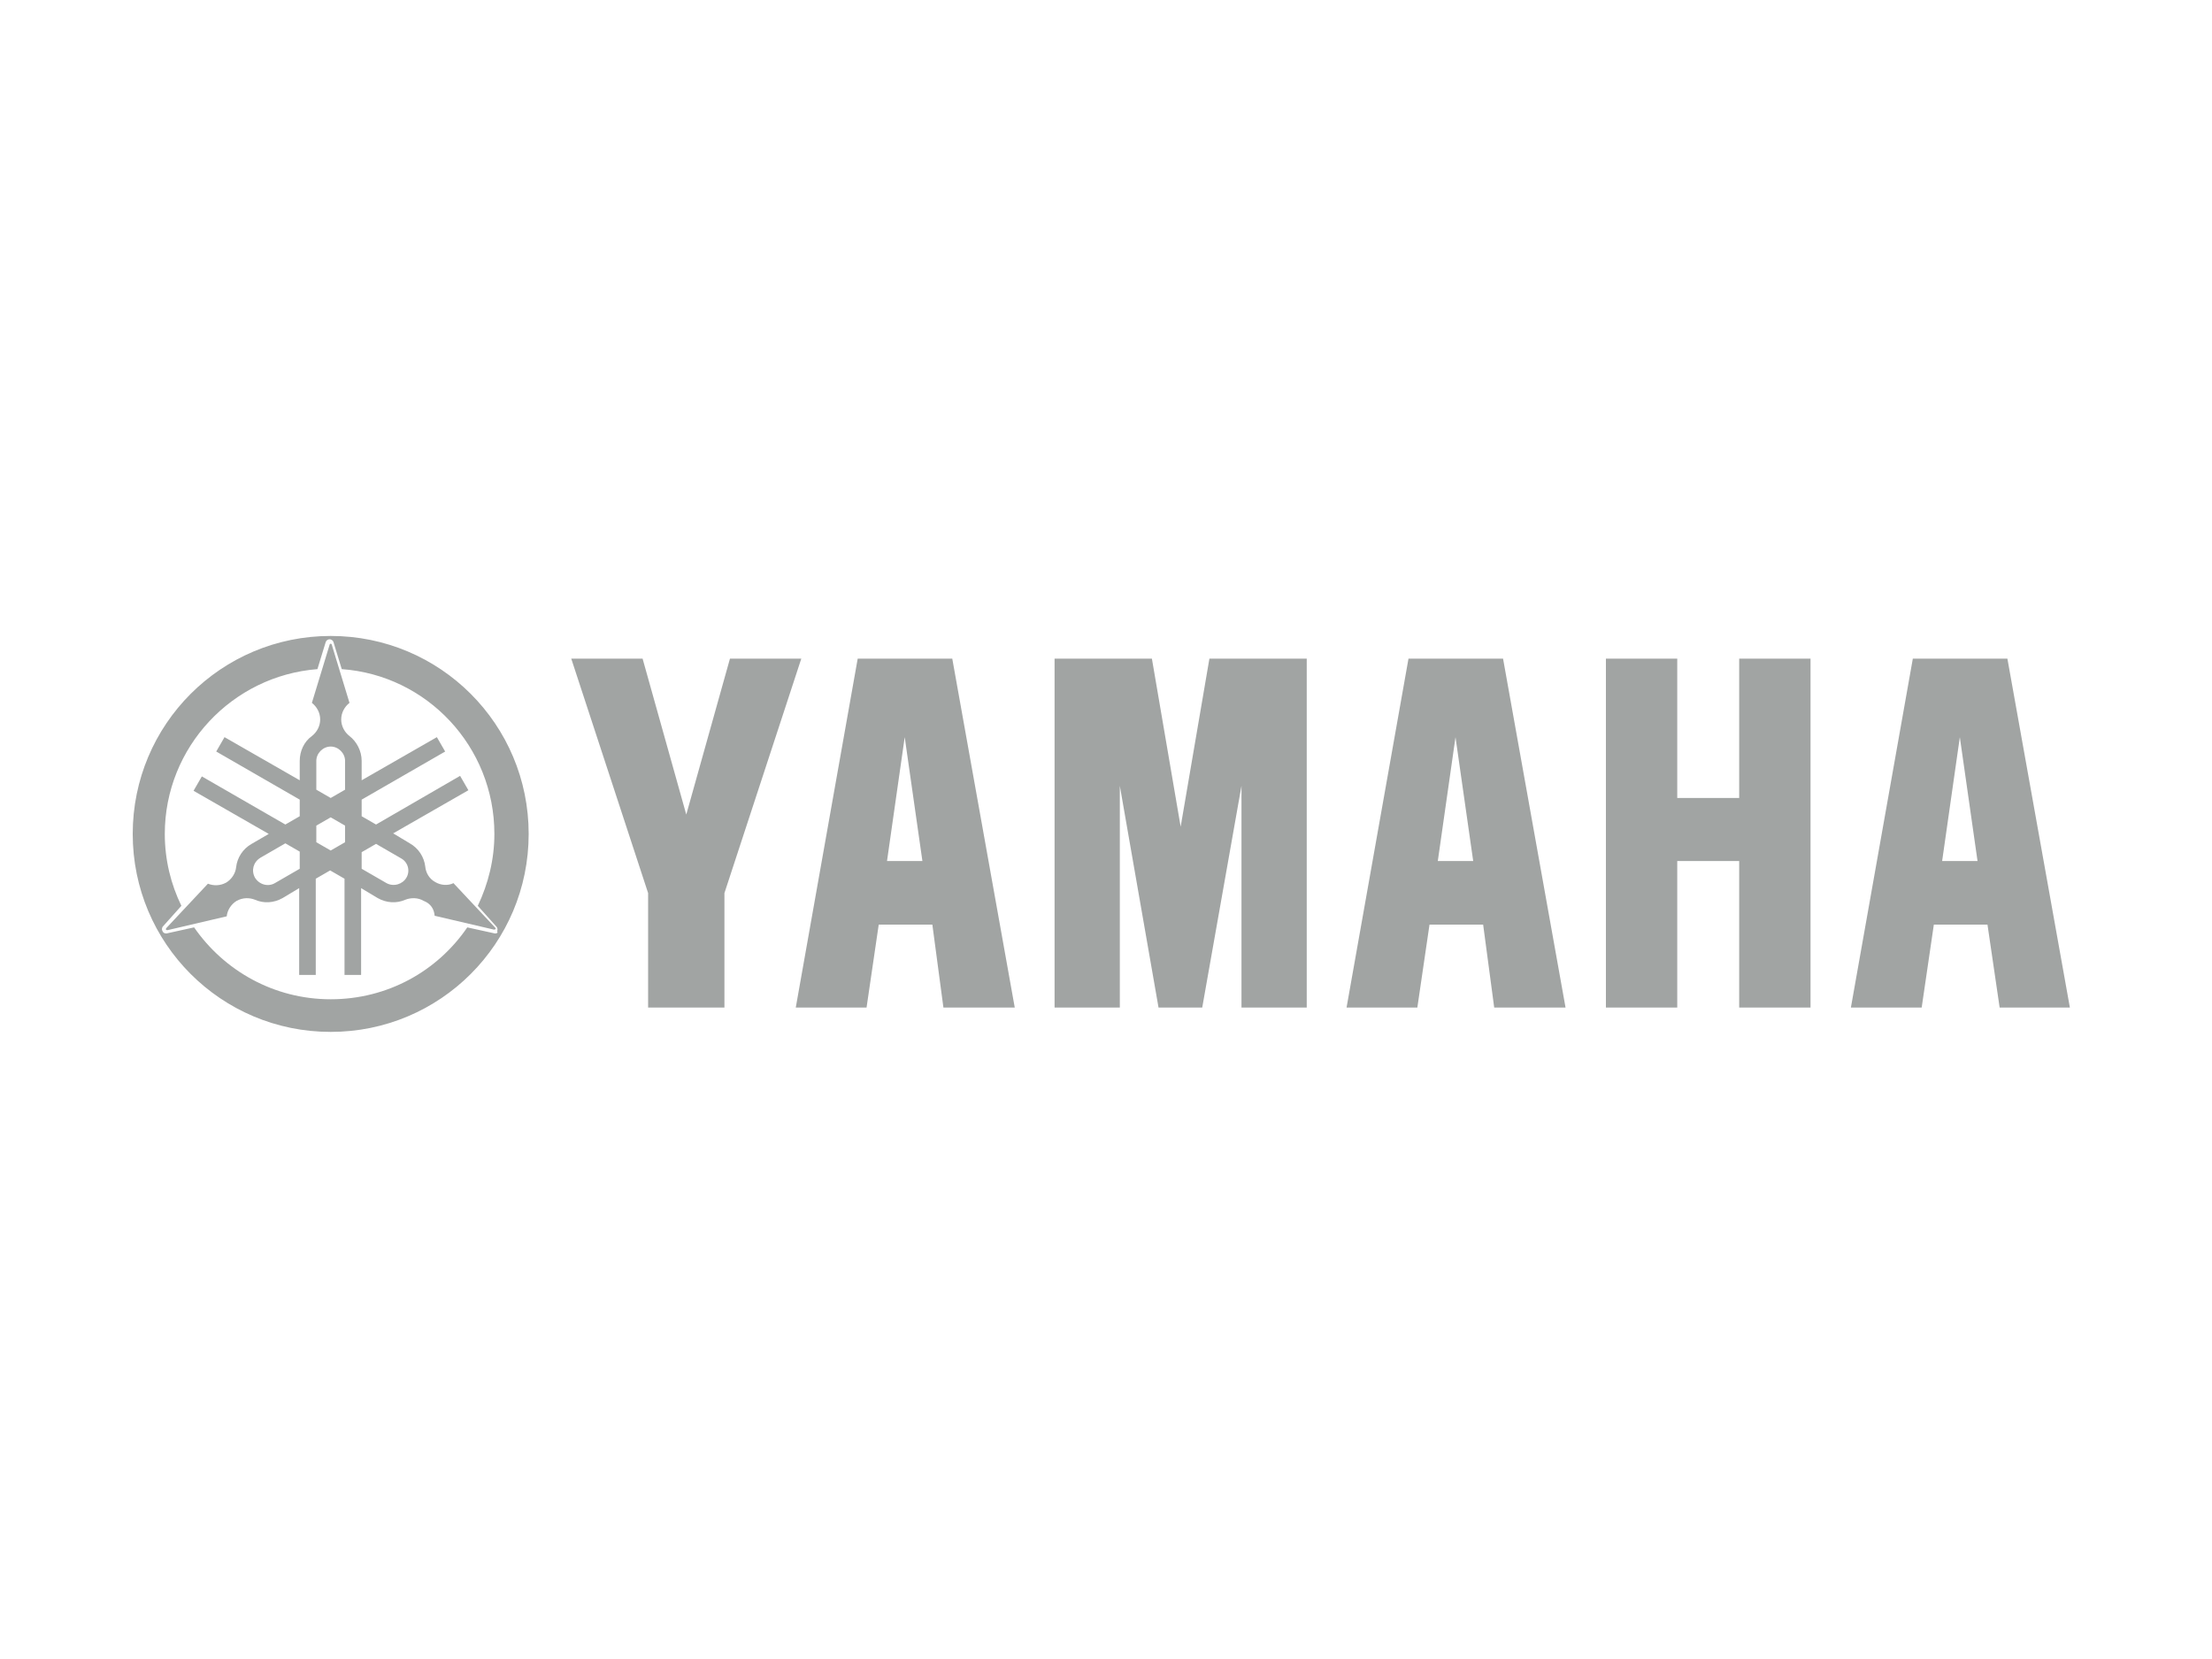 <svg xmlns="http://www.w3.org/2000/svg" xmlns:xlink="http://www.w3.org/1999/xlink" id="Layer_1" x="0px" y="0px" viewBox="0 0 400 300" xml:space="preserve"><g>	<path fill="#A1A4A3" d="M74.1,152.6C74.1,152.6,74.1,152.6,74.1,152.6L74.1,152.6L74.1,152.6L74.1,152.6z M51.2,162.3  C51.2,162.3,51.2,162.3,51.2,162.3L51.2,162.3L51.2,162.3L51.2,162.3z M68.5,162.3L68.5,162.3C68.5,162.3,68.5,162.3,68.5,162.3  L68.5,162.3L68.5,162.3z M73.5,158.7c-0.7,1.2-2.3,1.7-3.6,1l-4.5-2.6v-3l2.6-1.5l4.5,2.6C73.8,155.9,74.2,157.5,73.5,158.7   M62.4,152.3l-2.6,1.5l-2.6-1.5v-3l2.6-1.5l2.6,1.5V152.3L62.4,152.3z M62.4,142.8l-2.6,1.5l-2.6-1.5v-5.2c0-1.4,1.2-2.6,2.6-2.6  s2.6,1.2,2.6,2.6V142.8L62.4,142.8z M54.2,157.1l-4.5,2.6c-1.2,0.7-2.8,0.3-3.6-1c-0.7-1.3-0.3-2.8,1-3.6l4.5-2.6l2.6,1.5V157.1  L54.2,157.1z M78.6,165.6l10.7,2.5c0.1,0,0.2,0,0.3-0.1c0.1-0.1,0-0.2-0.1-0.3l-7.5-8c-1,0.5-2.3,0.4-3.3-0.2  c-1.1-0.6-1.7-1.7-1.8-2.8l0,0c-0.2-1.7-1.2-3.3-2.8-4.2l-3-1.8l13.6-7.8l-1.5-2.6L68,149.1l-2.6-1.5v-3l15.1-8.7l-1.5-2.6  l-13.6,7.8v-3.5c0-1.8-0.9-3.5-2.2-4.5l0,0c-0.9-0.7-1.5-1.8-1.5-3c0-1.2,0.6-2.3,1.5-3l0,0L60,116.6c0-0.1-0.1-0.2-0.2-0.2  s-0.2,0.1-0.2,0.2l-3.2,10.5c0.9,0.7,1.5,1.8,1.5,3c0,1.2-0.6,2.3-1.5,3l0,0c-1.4,1-2.2,2.7-2.2,4.5v3.5l-13.6-7.8l-1.5,2.6  l15.1,8.7v3l-2.6,1.5l-15.1-8.7l-1.5,2.6l13.6,7.8l-3.1,1.8l0,0c-1.6,0.9-2.6,2.5-2.8,4.2l0,0c-0.1,1.1-0.8,2.2-1.8,2.8  c-1.1,0.6-2.3,0.6-3.3,0.2l0,0l-7.5,8c-0.1,0.1-0.1,0.2-0.1,0.3c0.1,0.1,0.2,0.1,0.3,0.1l10.7-2.5c0.1-1.1,0.8-2.2,1.8-2.8  c1.1-0.6,2.3-0.6,3.3-0.2l0,0c1.6,0.7,3.4,0.6,5-0.3l3-1.8v15.7h3v-17.4l2.6-1.5l2.6,1.5v17.4h3v-15.7l3,1.8c1.6,0.9,3.4,1,5,0.3  l0,0c1-0.4,2.3-0.4,3.3,0.2C77.9,163.4,78.5,164.4,78.6,165.6L78.6,165.6L78.6,165.6z M89.5,168.8l-5-1.1c-5.4,7.9-14.4,13-24.7,13  c-10.3,0-19.3-5.2-24.7-13l-5,1.1c-0.3,0-0.6-0.1-0.7-0.4c-0.2-0.3-0.1-0.6,0-0.8l3.4-3.8c-1.9-3.9-3-8.3-3-13  c0-15.7,12.2-28.6,27.6-29.8l1.5-4.9c0.1-0.3,0.4-0.5,0.7-0.5c0.3,0,0.6,0.2,0.7,0.5l1.5,4.9c15.4,1.1,27.6,14,27.6,29.8  c0,4.6-1.1,9-3,13l3.4,3.8c0.2,0.2,0.2,0.6,0.1,0.8C90.1,168.7,89.8,168.8,89.5,168.8 M95.6,150.8c0-19.8-16-35.8-35.8-35.8  S24,131,24,150.8s16,35.8,35.8,35.8S95.6,170.6,95.6,150.8 M131,161.5l13.9-42.4H132l-7.9,28.2l-7.9-28.2h-12.9l13.9,42.4v20.7H131  V161.5L131,161.5z M166.8,155.7h-6.4l3.2-22.4L166.8,155.7L166.8,155.7z M170.6,182.2h12.9l-11.3-63.1h-17.1l-11.2,63.1h12.8  l2.2-15h9.7L170.6,182.2L170.6,182.2z M224.4,182.2h11.9v-63.1h-17.6l-5.2,30.4l-5.2-30.4h-17.6v63.1h11.8v-40.1l7,40.1h7.9  l7.1-40.1V182.2L224.4,182.2z M266.4,155.7h-6.4l3.2-22.4L266.4,155.7L266.4,155.7z M270.2,182.2h12.9l-11.3-63.1h-17.1l-11.2,63.1  h12.8l2.2-15h9.7L270.2,182.2L270.2,182.2z M314.5,182.2h12.9v-63.1h-12.9v25.2h-11.2v-25.2h-12.9v63.1h12.9v-26.5h11.2V182.2  L314.5,182.2z M357.6,155.7h-6.4l3.2-22.4L357.6,155.7L357.6,155.7z M374.3,182.2L363,119.1h-17.1l-11.2,63.1h12.8l2.2-15h9.7  l2.2,15H374.3L374.3,182.2z"></path></g></svg>